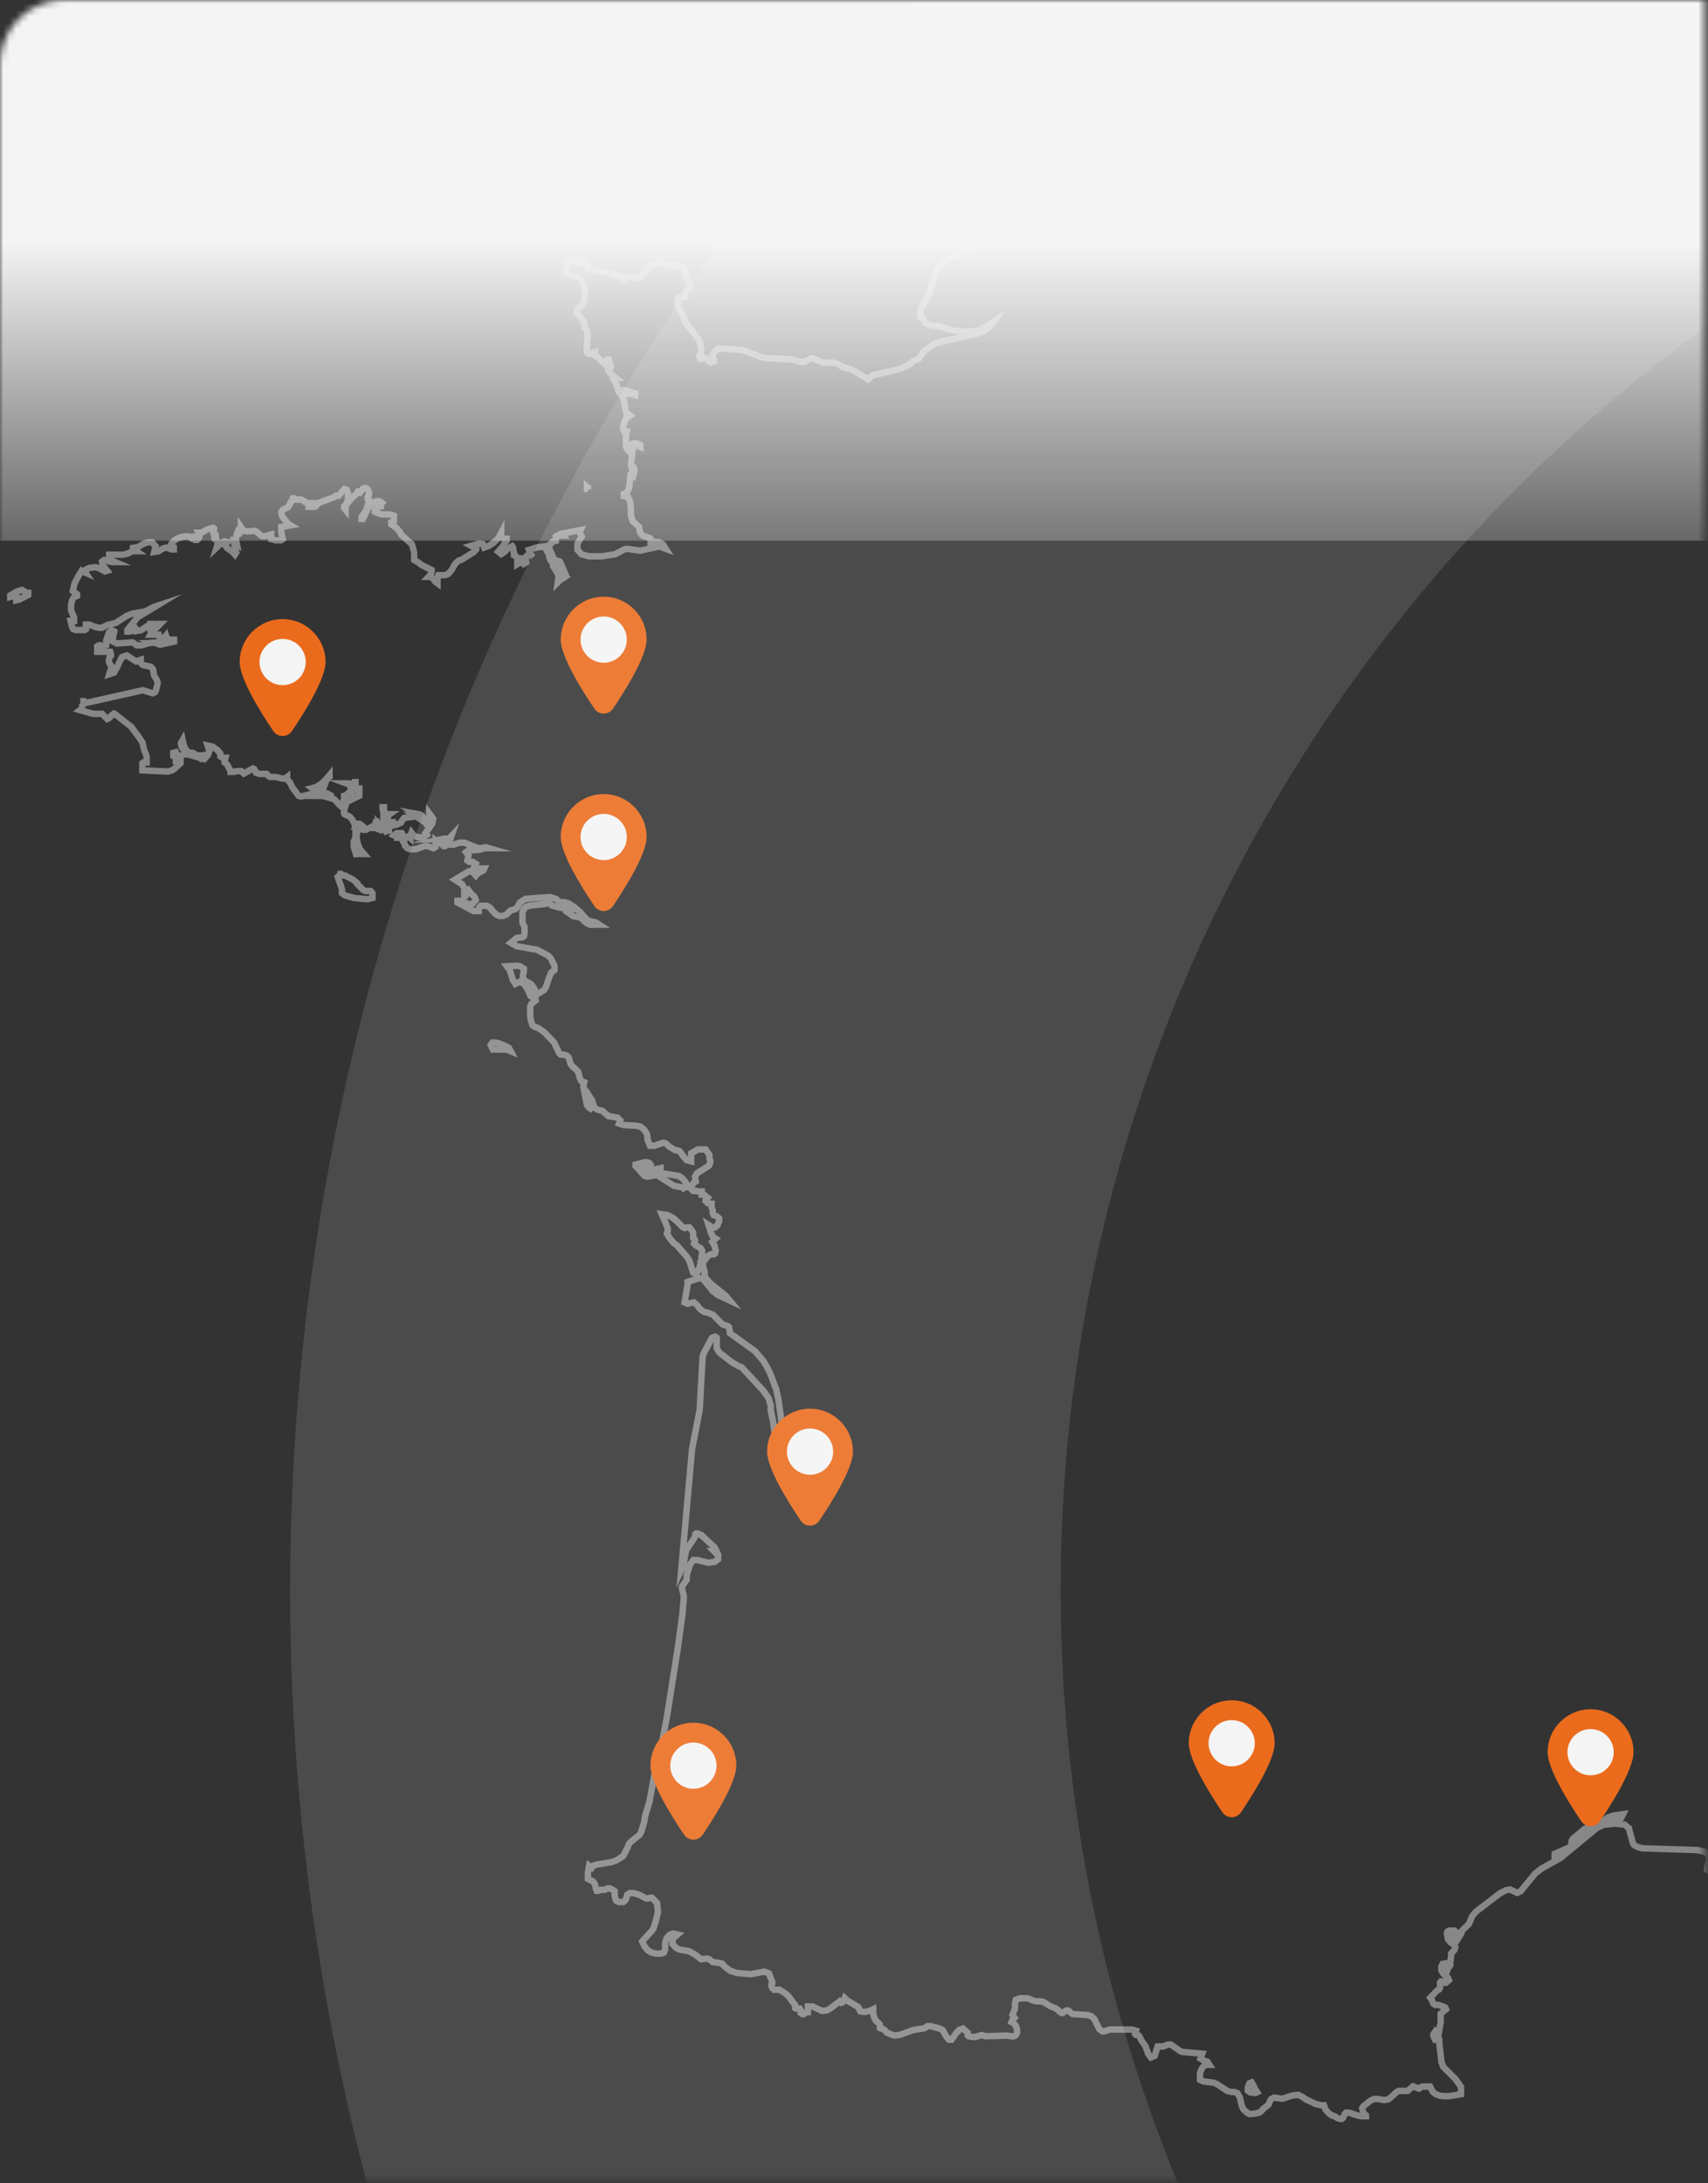 <?xml version="1.0" encoding="UTF-8"?><svg width="266" height="340" viewBox="0 0 266 340" fill="none" xmlns="http://www.w3.org/2000/svg">
<rect x="0" y="0" width="266" height="340" fill="#333333" stroke="none"/>
<mask id="mask0_931_2270" style="mask-type:alpha" maskUnits="userSpaceOnUse" x="0" y="0" width="266" height="340">
<path d="M0 10C0 4.477 4.477 0 10 0H265.477V339.531H10C4.477 339.531 0 335.054 0 329.531V10Z" fill="#C4C4C4"/>
</mask>
<g mask="url(#mask0_931_2270)">
<path d="M393.272 364.925H393.001V365.128H393.136L393.323 365.23V365.128H393.119L393.272 364.925ZM393.018 366.008H392.882V366.212L393.153 366.449V366.296V366.178L393.018 366.008ZM91.561 76.124V76.225V75.954L91.425 75.836V75.937V76.107H91.561V76.124ZM317.823 303.384L317.366 303.468L317.095 303.722L316.925 304.128L316.383 304.348L316.248 304.619L316.333 304.992H316.502L316.722 304.772L317.23 304.602L317.654 303.891L317.823 303.671H318.297V303.485L318.162 303.316L317.823 303.384ZM78.74 162.901L77.69 162.461L77.148 162.36H76.691L76.42 162.715L76.759 163.443H78.943L79.536 163.697L79.265 163.189L78.74 162.901ZM82.906 153.491L82.635 153.203L81.721 152.712L81.45 152.39V151.815L81.585 151.29V150.833L80.993 150.478L80.535 150.393L78.943 150.478L79.401 151.087L79.875 152.61L80.264 153.22L80.993 152.847L81.721 153.321L82.246 154.218L82.635 155.115L83.11 155.386L83.262 154.862V154.049L82.906 153.491ZM3.986 92.338L3.85 92.135L3.393 91.881L2.732 92.067L1.598 92.711V92.965L2.326 92.778H2.597L2.732 93.185H2.529V93.472L3.003 93.371L4.392 92.643V92.321H4.189L3.986 92.338ZM101.163 181.892L101.366 181.672V181.418L101.231 181.215L101.028 181.062L100.503 180.961L98.978 181.35V181.587L99.249 181.824L100.35 183.093L100.757 183.246L102.281 182.958L104.923 184.651L106.159 184.888H106.312L106.447 185.04L106.718 184.871H106.904H107.175L106.82 184.16L106.312 183.533L105.719 183.127L102.941 182.687L102.484 182.467V182.179H102.874V181.909L102.196 182.061L101.417 182.433H100.757L100.232 181.587H100.57L101.163 181.892ZM310.913 304.484L310.693 304.687H310.557H310.354V304.805L310.083 304.941H309.338L309.033 305.059V305.279L309.711 305.618L310.049 305.719L310.439 305.618L310.778 305.432L311.082 305.025V304.501V304.298L310.913 304.484ZM56.876 138.748L56.554 138.579L55.623 137.631V137.513L54.962 136.971L53.709 136.328H53.387L53.116 136.091H52.964L52.862 136.345L52.591 136.565L52.795 137.157L53.032 137.784L53.252 138.444V139.087L53.692 139.425L55.166 139.848L57.283 140.035L58.011 139.832V139.087L57.74 138.765L56.876 138.748ZM107.684 191.539L107.362 191.133H106.955L106.633 191.252L106.295 191.082L105.617 190.371L104.838 189.677L103.924 189.204L103.06 189.085L103.653 190.422L103.991 191.336V191.742L103.856 192.098L104.313 192.843L104.906 193.553L105.448 193.96L107.023 195.771L107.362 196.329L107.531 196.837L107.954 198.191L108.412 198.411L108.784 197.785L109.14 196.769L109.343 195.077V194.738L109.14 194.4L108.344 193.926L108.09 193.655L108.225 193.316V193.046L107.954 192.775V192.386V191.929L107.684 191.539ZM361.382 71.554L357.097 69.252H356.555L355.031 69.421L352.812 68.761H352.474L351.796 69.1L351.457 69.201H351.288L350.695 68.998H350.34H350.018L349.679 69.133H349.374H349.019L348.782 68.913L348.494 68.389L348.29 68.135L347.698 67.813L346.529 67.61L345.936 67.238L345.513 66.798L344.92 65.782L344.531 65.376V65.24V65.156L344.717 65.037L344.531 64.428L344.056 64.242H342.871L342.735 63.785H342.21L341.618 63.988L341.16 64.242L341.025 64.445L340.822 65.054L340.686 65.274L340.5 65.376H339.89L339.704 65.46L339.501 65.68L339.23 66.256L339.043 66.408H338.908L338.18 66.07H335.809L335.402 65.917L334.945 65.697L333.878 64.936H333.759L333.489 65.173V65.41V65.63V65.833L332.693 66.358L332.1 65.9L331.761 64.75V63.294H331.168L329.475 62.329H329.136L328.34 62.414L327.222 62.16H326.934L326.765 62.735L326.934 63.413L327.087 64.09L326.63 64.716H326.291L325.241 64.309H323.988L323.649 64.174L323.327 63.599V63.091L323.463 62.566L323.327 61.889H323.429L323.09 62.126H322.988V61.974V61.635V61.551V61.381L322.785 60.603L322.683 60.484L322.277 60.349L322.142 60.23V60.061V59.655V59.469L320.363 57.776L319.906 57.218L319.686 56.744L319.838 56.355H320.041V56.016V55.762L318.72 54.357L318.517 54.086V53.849V53.511L318.331 53.156L317.84 52.715L315.333 51.463H315.062L314.825 51.565L314.351 51.92H314.012H313.809H313.284L312.573 51.531L311.167 50.532L310.439 50.227H309.643L308.153 50.397L308.254 50.786L307.526 50.871H307.34L307.221 51.124V51.395V51.615L306.916 51.734L306.628 52.14L306.239 52.292L303.919 52.428L303.394 52.597L303.055 51.395L302.53 50.871L300.836 50.464L300.176 50.143L299.617 49.703L298.77 48.552H298.499L297.906 48.179H297.568L297.314 48.349L296.907 48.806L296.653 48.941L296.06 48.823L295.535 48.552L294.875 48.416L294.197 48.755L293.876 49.195V49.5V49.635H293.672H293.486H293.215L292.351 49.229L292.03 49.398H291.894L291.572 49.652L291.166 49.94L290.641 50.244L290.505 50.346L289.913 50.194L289.777 49.906V49.821V49.449V49.059V48.62L289.642 48.247L288.388 45.861L287.863 45.404L287 45.099H286.864L286.678 44.98H286.542L286.407 45.099V45.336L286.221 45.556H286.017L285.611 45.454L285.492 45.302V45.116V44.913V44.32L285.679 44.202L285.476 43.576L284.951 42.932L284.426 42.357H283.833L283.375 42.475L282.58 42.696L281.987 42.526L281.445 42.154L281.326 42.019L281.055 41.748L280.395 40.8L279.938 40.072L279.599 39.767H279.345L278.617 39.547L278.075 39.26L277.092 38.244L276.635 38.007H276.042L275.5 38.193L274.891 38.413L274.45 38.498H274.247H273.858H273.587L273.333 38.176V36.602V36.365L273.062 35.925V35.705V35.451L273.265 35.164V34.994V34.859L273.383 34.487V34.317V34.131V33.759V33.505V33.2L272.994 32.456L272.266 32.134L271.741 31.931L271.334 31.338L271.47 30.661L272.198 28.8L272.503 28.072V27.598V27.259V26.972V26.87L272.655 26.549L273.062 25.753H273.18L273.451 26.058V25.618V25.313L273.587 24.433V23.705L273.316 23.366L272.52 23.536L272.198 23.417L272.062 22.808L271.334 23.146L268.421 26.075L268.269 26.396V26.836V27.022V27.141V27.276V27.429L268.116 27.886L268.015 28.783L267.811 29.46L267.608 29.866L267.422 30.001H267.27L266.152 30.171L265.237 30.645L262.392 32.049L261.511 32.202L257.955 31.203L257.294 31.017L256.515 31.118L255.177 31.322L254.923 31.237L253.399 30.407H253.602V30.018V29.798V29.46V29.155H253.484L253.602 28.647L253.738 28.376L253.941 28.14L254.212 27.869L254.398 27.683L254.889 27.361L255.059 27.226L255.398 27.039L255.719 26.904V26.616L255.55 26.278V26.058V25.888L255.11 24.06L254.822 23.925H254.483L253.958 24.179H253.755L253.585 24.077V23.434V23.316L253.907 22.232L254.127 21.606L254.246 20.828L254.398 20.523L254.72 20.117L255.313 19.609L255.499 19.355V19.135V18.898L255.347 18.627L255.008 18.34L254.754 18.204L254.618 18.103H254.348L254.026 18.238V18.644V18.797H253.907V18.932L253.518 18.763H253.399L252.806 17.544L252.671 17.155L252.078 16.664L251.722 16.444L251.485 16.325L250.605 15.31L250.147 15.073H249.876H249.555L248.42 15.564L247.827 15.801H247.218H247.082L246.693 15.632L246.422 15.445L246.218 15.31L245.693 15.022L244.576 14.87L243.39 14.971H243.187H242.984L242.797 15.225L242.255 16.055V16.325L242.12 16.478V16.749L241.138 15.851L240.934 14.159V12.162L240.731 10.469L240.274 9.657L239.749 9.132L239.156 8.844L238.546 8.709H236.853L236.531 8.472L236.785 8.032V7.676L236.582 7.456H236.463H236.192H235.921H235.362L235.159 7.592V7.71L234.956 7.88H234.837L234.567 8.083L233.635 8.421L233.381 8.523H233.178H232.721L232.246 8.387L231.061 7.761L230.739 7.49L230.333 6.999L230.197 6.509V5.155L229.486 2.734L229.215 1.516L229.418 1.143L229.604 0.788L229.486 0.398L229.283 -0.211L229.079 -0.583L228.758 -0.702H228.351L228.165 -0.956L227.758 -1.785L227.504 -2.31L227.369 -2.547L226.962 -3.274L226.505 -3.715L225.912 -3.884H225.777L224.456 -3.478L223.66 -3.224L223.406 -3.122L222.186 -2.767L221.882 -2.547L221.611 -2.36L221.357 -2.107L221.086 -1.836L220.764 -1.243L220.29 -0.414L219.9 -0.126H219.765H219.561H219.443L217.512 -0.989L217.258 -1.108L217.123 -1.243L216.733 -1.531V-1.633L216.598 -1.802L216.259 -2.665L216.073 -2.953V-3.071L215.141 -3.918L214.938 -4.239V-4.51L214.836 -4.764L214.498 -4.967H214.244H213.685H213.515L213.092 -5.052H212.906L212.719 -5.289V-5.542L212.567 -5.83L212.448 -5.966L211.652 -6.998V-7.117V-7.337L211.856 -7.827V-8.098L211.602 -9.029L211.331 -9.994L211.449 -10.383L211.669 -10.603L212.042 -11.009L212.194 -11.179V-12.042L211.737 -12.685L210.738 -13.768L210.484 -14.598V-14.936L210.213 -16.51V-16.612L209.857 -17.492L209.485 -17.187L208.367 -16.68L206.182 -16.087L204.489 -16.29H204.251L203.964 -16.138L199.34 -14.615L194.988 -14.056L193.988 -13.498L193.531 -13.599L188.298 -11.331L187.519 -10.536L186.723 -9.435L186.266 -8.961L185.724 -8.775H185.131L184.928 -8.674L184.267 -8.166V-7.946V-7.354L184.674 -5.661L184.86 -4.696L184.741 -3.867L184.403 -3.241L183.81 -1.548L183.674 -0.786V0.111L183.945 1.922L184.081 3.936L184.199 4.528L184.928 5.662L184.081 6.305L183.945 7.998V10.012L183.42 11.434V11.739L184.928 12.923V13.313L183.878 13.11L183.353 14.227L183.082 15.919V17.273L183.353 17.629L184.47 18.187L184.741 18.746L184.928 19.22L185.334 19.541L185.927 19.727H186.452V20.049H185.859L185.995 20.354L186.13 20.54H186.316H186.655V20.845L186.384 21.065H186.249L183.539 19.744L182.607 19.863L181.676 21.115L181.083 23.366L180.829 23.739L180.558 24.01L179.102 25.702L175.528 28.579L174.478 29.764L173.818 30.001L173.157 30.543L161.929 34.165H159.609L157.492 34.944L156.442 35.671L155.426 35.959L152.038 38.007L151.801 38.396L148.211 40.089L147.94 40.343H147.618L146.314 41.46L145.891 41.934L144.773 45.624L143.401 48.196L143.316 48.501V48.958V49.297L143.74 49.567L143.841 49.821L144.062 50.227L144.57 50.566L145.247 50.752H145.721H146.246L148.211 51.412L150.463 51.717L152.716 51.395L154.63 50.177L154.155 50.803L153.647 51.277L152.394 51.903L145.62 53.443L143.808 54.764L143.147 55.779L142.893 55.982L142.3 56.151L141.521 56.812L140.268 57.421L135.882 58.453L135.221 59.08L132.647 57.522L131.326 57.201L130.462 56.676L130.005 56.473H128.159L126.956 55.948L126.296 55.796L125.314 56.337H124.653L123.468 55.999L118.827 55.711L115.593 54.476L112.002 54.273L111.562 54.51L111.105 55L110.901 55.576L111.172 55.999V56.27L110.647 56.422L110.376 56.253L110.105 55.948L109.851 55.711H109.513L109.259 55.914H109.055L108.92 55.491V55.356L109.055 55.153L109.191 54.814V54.357L109.055 53.443L108.784 52.817L106.735 50.194L106.346 49.043L105.871 48.315L105.482 47.486L105.617 46.487L105.821 46.284L106.075 46.199H106.667V46.013V45.624L106.803 45.234L107.531 44.727L107.396 44.016L106.803 42.729L106.667 42.035L106.532 41.748L106.346 41.629L102.958 41.02H102.518L101.265 41.409L100.875 41.714L100.147 42.662L99.741 43.068L99.266 43.288H98.928L98.42 43.085H98.081L97.742 43.186L97.42 43.593L97.149 43.677L96.946 43.593V43.389V43.186V43.085H96.54L94.507 42.408L92.814 42.12L92.221 41.917H92.069H91.73H91.628V41.731L91.476 41.223L91.341 41.037L91.103 40.918L90.29 41.037L90.036 40.935L89.494 40.563L89.224 40.461L88.495 40.563L88.377 40.885V41.494L88.14 42.492L89.308 43L90.24 43.169L90.426 43.474L90.646 43.863L90.832 44.337L91.052 44.93V45.641L90.917 46.944L90.765 47.367L89.986 48.078L89.765 48.653L89.986 48.907L90.646 49.754L90.917 50.211L91.052 50.532V50.752V50.955L91.476 51.683V51.937V52.225V52.834L91.374 54.239V54.797L91.611 55.085H91.967L92.34 54.933L92.678 54.831V54.983V55.119V55.39L93.186 55.711L93.847 56.405L94.304 56.727L94.592 55.999H94.778L95.1 56.845V57.099H94.592L94.778 57.759L95.1 58.216L95.896 58.843H95.778H95.693L95.524 59.029L95.896 59.52L96.353 61.06L96.777 61.551L97.031 60.772H97.556L98.301 61.111L98.894 61.28V61.534L97.878 61.246H97.37L97.149 61.635V62.414L97.302 63.192L97.437 63.988L97.674 64.648L97.81 64.445L98.149 64.716L97.59 65.088L97.403 65.342L97.217 65.884L97.065 66.408V66.865L97.217 67.187H97.59L97.488 67.61V68.05V69.167V69.506L97.657 69.929L97.878 70.166V69.996L98.115 69.353L98.589 69.066H99.266L99.724 69.32V69.573L99.063 69.252L98.741 69.455L98.521 70.064L98.25 72.468L98.335 72.705L98.674 72.789L98.809 73.026V73.399L98.674 73.873L98.403 73.517L98.183 73.923L97.996 75.903L97.81 76.377L97.522 76.767L97.149 76.936V77.241L97.81 77.41L98.115 78.053L98.25 79.018V80.169L98.521 81.15L99.504 82.047L99.724 83.012L99.927 83.266L100.249 83.486L101.18 83.774L101.316 83.926V84.146V84.417V84.603H101.434L101.587 84.451V84.349L102.654 84.451L103.246 84.773L103.687 85.466L102.687 85.094L99.741 85.754L97.624 85.466L97.149 85.585L95.845 86.296L93.712 86.634H91.747L90.561 86.313L89.935 85.619V84.654L90.595 83.554L90.426 83.266L90.341 83.046V82.708L90.426 82.538L87.648 83.08L87.835 83.402H86.768L86.565 83.537V83.825V84.112V84.231L86.073 84.366L85.752 84.654L85.565 85.043L85.481 85.348L85.752 85.873L86.277 87.091L86.565 87.328H86.802L87.157 87.43L87.327 87.684L87.53 88.175L87.225 87.921V87.785L87.073 87.599H86.869L87.005 88.259L87.394 88.987L87.225 89.309L88.004 89.833L87.157 90.392L86.869 90.68L87.005 89.766L86.802 89.224L86.141 88.175V88.005L86.277 87.599L85.904 87.481L85.684 87.176L85.565 86.77L85.481 86.33L84.888 85.263V85.077L83.635 85.23L82.381 85.636L82.635 86.228L82.771 86.516L82.974 86.77L82.635 86.397H82.246L81.975 86.634L81.653 87.108L81.941 87.311V87.582L81.552 87.819L81.348 87.582L81.162 87.075V86.465V86.973L81.026 87.396L80.823 87.718L80.569 87.87V87.43V86.973L80.366 86.618L80.044 86.465V86.228L79.909 85.28L79.773 85.06L79.113 85.382L78.588 85.94L78.063 86.296L77.589 85.907L78.317 85.06L78.452 84.84L78.588 84.603L78.74 84.383L78.91 84.214V83.909H78.52L78.249 83.791L78.063 83.486V82.995L77.656 83.757L76.928 84.468L76.149 84.993L75.421 85.263L75.218 84.722L74.625 84.637L73.372 84.993L73.897 85.263H74.168V85.551L73.761 85.991L71.915 87.142L71.441 87.294L71.187 87.514L70.916 87.768L70.323 88.784L69.798 89.376L69.341 89.562H68.274L68.138 89.867V90.443V90.832L67.732 90.527L67.529 90.206L67.275 89.969L67.004 89.833H66.75L66.936 89.647L67.072 89.41L67.207 89.122V88.75L65.683 88.005L65.022 87.498L64.633 87.311L64.497 87.193V86.939V86.736V86.533V86.33V86.008L64.159 84.773L62.465 83.249L62.262 82.826L61.872 82.352L61.347 81.929L60.941 81.658V81.404H61.076L61.347 81.184V80.93V80.677V80.321L60.805 80.118H59.416L58.705 79.847V79.559H58.367V79.289L58.824 78.933L59.027 78.815H59.298V78.612L59.501 78.341L59.23 78.121L58.908 78.036H58.637L58.367 78.273L57.909 78.172L57.384 78.95L56.52 80.812H56.317V80.49L56.859 79.729L57.029 79.39L57.384 78.324L57.638 77.985L57.249 77.681V77.427L57.452 77.021V76.581L57.249 76.208L56.91 75.988L56.52 76.09L56.063 76.699L55.724 76.581L55.538 76.885L54.878 77.461L54.014 78.476L53.811 78.865V79.39L53.608 79.136V79.018V78.832L53.997 78.409L54.2 77.681V76.868L53.997 76.276L53.608 76.174L52.744 77.19H52.541H52.337L52.016 77.427L49.678 78.29L49.509 78.425L49.238 78.764L49.018 78.916H48.713H48.053V78.713V78.595V78.476L48.222 78.358H47.849L46.918 77.799H46.037L45.783 77.596H45.597L45.444 77.935L44.852 79.001L44.056 79.356L43.819 79.712L43.937 80.389L44.852 81.557L45.275 81.811L43.819 82.064V82.352V82.978L44.056 83.926L43.751 84.146H42.938L42.227 83.943V83.232L41.227 83.52H40.923L40.601 83.385L39.974 82.809L39.669 82.674L38.416 82.758L37.891 82.606L37.535 82.098V82.589V82.792L37.383 82.978L37.061 82.725L36.875 83.182L36.722 83.96L36.875 84.671L36.587 84.468V84.332V84.096H36.401L36.519 84.925L36.672 85.263L36.773 85.517L36.587 85.788L36.773 86.076L36.587 86.364L36.181 85.907L35.385 85.365L35.063 84.925V84.671H35.215L35.452 84.417L34.927 84.299L34.555 84.502L33.742 85.263L33.894 84.773V84.366L33.674 84.062L33.403 83.892V83.571H33.606V83.317L33.301 83.198L33.217 82.995L33.335 82.708V82.301L33.149 82.183L32.218 82.471L31.642 82.826L31.286 82.962H30.897L31.049 83.334V83.639L30.897 83.892L30.693 84.079H30.439L30.321 83.774L30.168 83.571H30.033L29.83 83.825L29.372 83.537H28.78L28.119 83.672L27.594 83.876L27.12 84.197L26.663 84.688L26.527 85.094L27.069 85.246V85.551H26.663L26.07 85.297H25.731L25.477 85.382L24.613 85.873L24.021 85.957L24.224 85.043L23.699 84.451H22.971L22.242 84.739L21.514 85.179L20.718 85.314V85.619H20.921L21.243 85.839H20.65L19.719 86.262L19.126 86.38H17.009V86.634L17.212 86.787V86.922V87.058V87.227L17.941 87.531H17.483L16.23 87.21L15.892 87.447L16.027 88.022L16.688 88.885L16.349 88.987L15.434 88.479L14.909 88.327L14.046 88.412L13.588 88.581L13.114 88.885L13.317 89.19L13.046 89.072L12.725 88.885L12.267 89.596L11.607 90.849L11.336 92.034L11.996 92.541V92.795L11.539 92.965L11.2 93.523L11.065 94.285V95.046L11.539 96.163V96.688H10.997L11.2 97.551L11.403 97.958L11.793 98.11H13.182L13.385 97.992V97.687V97.399V97.264H13.91L14.892 97.653L15.367 97.754H15.892L16.688 97.331L18.008 97.01L19.702 95.927L20.566 95.571L22.412 95.266L22.937 95.063L23.8 94.573L24.258 94.42L21.683 95.977L21.362 96.214L19.837 98.093V98.347H20.227L20.566 98.228L20.887 98.059L21.091 97.839L21.294 98.11V98.262L21.954 98.161L22.818 97.568L23.208 97.738V97.568L23.411 97.348V97.162H23.614V97.467H23.411V97.738L23.8 97.602L24.461 97.162H24.952L24.393 97.738L24.139 97.924L24.004 98.093V98.262L23.733 98.364L23.614 98.465L23.411 98.838H24.596H24.732L24.867 99.261L25.257 99.396L25.596 99.295L25.85 98.99L25.985 99.464L26.307 99.616H27.103V99.921L24.952 100.395L24.326 100.175H24.732H24.952L25.122 100.006L23.276 100.124L22.022 100.496H21.683H21.294L21.091 100.361L20.887 100.175L20.634 100.039L18.195 100.209L17.466 99.836L17.788 98.33L17.399 98.127L16.992 98.448L16.535 99.735V99.887V100.158V100.446L16.196 100.564H15.874L15.671 100.48H15.417L15.146 100.649V101.055V101.495H16.84H17.162L17.297 101.918V102.087L17.094 102.274L16.958 102.748V103.052L17.094 103.391L17.433 103.848L17.297 104.119L17.026 104.982L17.754 104.745L18.212 103.966L18.618 103.052L19.008 102.324L19.736 102.071L21.192 103.001L21.921 102.748V103.001V103.238L22.107 103.442L22.31 103.577L23.496 103.831L23.834 104.22L23.97 105.117L24.122 105.388L24.427 105.896L24.563 106.353L24.292 107.504L24.156 107.791L23.767 107.961L22.242 107.487L13.453 109.45H13.334L13.131 109.196H12.995V109.349V109.501V109.636L12.792 109.941V110.195L12.657 110.432L12.454 110.584L14.503 111.16H15.434H15.892L16.688 111.972L17.077 111.769L17.416 111.363L17.738 111.126L18.008 111.278L20.447 113.191L21.7 114.883L22.175 115.611L22.429 116.711L22.835 117.761V118.471V118.742H22.564H22.293L22.175 118.844V119.081V119.639V119.961L26.138 120.147L26.798 119.961L27.188 119.707L28.119 118.844V118.539H27.391V118.302V118.167V118.014L26.984 117.727V117.236L27.391 117.134L27.916 118.014L28.17 117.744L28.441 117.574L28.712 117.473H29.034V117.219L28.712 116.897L28.305 116.356L28.17 115.729L28.441 115.256L28.576 115.916L28.83 116.559L29.169 117.016L29.491 117.219H29.897L30.287 117.371L31.083 117.998L31.235 117.642H31.422H31.676L32.014 117.541L31.879 117.879L31.743 118.065H31.54H31.286L31.811 118.218L32.404 117.541L32.607 116.931L32.336 116.102L33.064 116.254L33.793 116.745L34.318 117.337V117.778L34.673 117.998H34.843H35.114L34.978 118.471V118.725L35.198 118.878L35.385 119.081L35.91 120.046V120.198H36.367L36.977 120.079H37.569L37.976 120.469L39.398 119.673L39.602 119.775L39.873 120.333L40.414 120.519H41.414H41.515L41.854 120.875L42.074 120.993H42.261H42.972L43.971 121.247H44.377L44.716 120.993V121.298L44.818 121.484L45.157 121.84L45.563 122.669L46.342 123.701L46.495 123.922L46.884 124.04L49.069 123.498V123.228L48.933 123.024L48.781 122.855L48.611 122.737L49.136 122.601L50 122.094L50.728 121.416L51.321 120.706V120.993L50.983 121.281L50.728 121.755L50.39 122.669H50.187H49.729V122.821V123.211V123.414H49.492V123.329L50.61 123.448L51.067 123.617L51.541 123.888V124.125L50.474 123.735H49.949L49.492 123.938H50.22L51.406 124.26L52.066 124.463L52.93 125.411L53.099 125.563L53.387 125.394V125.022L53.523 124.649L53.912 124.463L53.591 124.023V123.922L53.98 123.803L54.183 123.549L54.386 123.397L54.708 123.634V123.431H54.844L54.708 122.872L54.505 122.432L54.319 122.144L53.912 121.992H54.319L54.708 122.161L54.979 122.246L55.166 121.806H55.369V122.94H55.504L55.826 122.804H55.962V123.481V123.718V123.922L53.98 124.886L53.641 126.003L53.557 126.528L53.641 126.782L53.912 126.934L54.234 127.053L54.505 127.222L54.895 127.679L55.166 128.204L55.369 128.898V129.829V130.37L55.098 131.064V131.487V131.86L55.437 133.011H55.623L55.758 132.841L56.334 132.994H56.69L56.097 132.3L55.691 131.352L55.504 130.218L55.826 128.847H55.691L55.555 128.711H55.437L55.691 128.271H55.962L56.283 128.474L56.554 128.728L56.334 128.864L56.216 128.982L56.554 129.219H57.012L57.875 128.762L58.079 128.948H58.214H58.604L58.4 128.424L58.536 127.984H58.671L58.807 128.61L58.925 129.135L59.196 129.236L59.332 128.982L59.196 128.458L59.535 128.779L59.857 129.202L60.06 129.456L60.314 129.304L60.585 129.71V129.862V129.693V129.575V129.304L60.314 129.016L59.992 128.61L59.721 128.17V127.764V126.799V126.511L59.586 126.02V125.716H59.789V126.206L59.992 126.579L60.246 126.799H60.653L60.382 126.985V127.307V127.713L60.517 128.204H60.721L60.839 128.034H61.178V128.339H60.975V128.593L61.906 128.373L62.431 128.119L62.702 127.645L62.956 127.357L64.345 127.205L64.938 126.934L64.548 126.68L65.412 126.833L65.734 127.053L66.072 127.51L65.463 127.324L64.938 127.239L66.258 128.102L66.394 128.339H66.733L66.851 128.254L66.987 128.051L66.597 127.781L66.919 127.679L67.122 127.493V127.222L66.868 126.951V126.697L67.461 127.493L67.326 128.254L66.258 129.727L66.462 130.015L65.937 130.387H65.141L64.48 130.167L64.091 129.659L63.888 130.235V130.506L63.617 130.269H63.43L63.295 130.353L63.159 130.556H62.956L62.566 129.744H61.77L61.381 130.082L61.838 130.269V130.455H61.974H62.228L62.499 130.573L62.634 130.793L63.092 131.572V131.724L63.43 132.08L63.82 132.249H64.209H64.751L66.123 131.758H66.597L67.512 132.097L67.85 131.877V130.912L68.105 131.115H68.443H69.171V130.844L69.036 130.709H68.9H68.647L69.104 130.607H69.493H69.9L70.289 130.201L70.103 130.726L69.697 131.183L69.239 131.487H68.833L69.104 131.758H69.307L69.442 131.623L69.697 131.521H70.696L71.543 131.233H71.949H72.338L74.456 132.08H74.913L75.641 131.944L76.115 132.08H75.573L74.591 132.35L72.897 132.452L72.576 132.706L72.965 133.231L72.779 133.992L73.101 134.212H73.626L74.1 134.517L73.829 135.075L74.286 135.245H74.947H75.421L75.285 135.532L74.354 136.04L74.1 136.345L73.897 136.108H74.032V135.905L73.558 135.803L73.304 135.685H73.033L70.848 136.988L71.983 137.716L72.305 138.342V139.51H72.508L72.711 139.104V138.951L72.576 138.647H72.711L72.897 138.545L73.304 139.104L73.897 139.645L74.1 140.17L73.626 140.729L73.033 140.83L71.847 140.272H71.255V140.542L73.761 141.88H74.557V141.761V141.524L74.693 141.236L74.879 141.05H75.082H75.353H75.81L76.268 141.304L76.928 142.083L77.335 142.455L77.792 142.641H78.317L78.842 142.438L79.502 141.795L80.298 141.558L80.569 141.287L80.705 141.033L80.823 140.796L81.026 140.492L81.89 139.967L85.65 139.696L86.649 140.018L87.039 140.39L87.31 140.492H87.903L88.495 140.661L89.427 141.236L90.341 142.032L91.205 143.014L91.662 143.403L92.797 143.64L93.339 143.995H91.865L91.273 143.708L90.612 143.064L90.341 142.878L89.24 142.658L88.106 141.846V141.541H88.698L88.427 141.27L88.174 141.101H87.903H87.581L87.767 141.372H87.31L85.921 140.999L85.718 140.813L85.548 140.542H85.328L85.125 140.627L84.922 140.779L82.415 141.033L81.755 141.321L81.552 141.66L81.365 142.133V142.658V143.098V143.708L81.687 144.334V144.875V145.468L81.602 145.789L81.399 145.942L80.468 146.06L80.214 146.297L79.875 146.551L79.553 146.822L80.468 147.347L83.652 147.905L85.345 148.802L85.769 149.225L86.006 149.699L86.361 150.41V151.07L85.87 151.426L85.548 152.136L85.074 153.575L84.752 154.168L83.686 154.811L83.296 155.251L83.431 155.792L82.771 156.317L82.568 156.723V157.57V158.247L82.703 159.008L82.906 159.618L83.228 159.888L83.889 160.125L84.752 160.735L86.277 162.309L87.09 164.001L87.327 164.238H87.801L88.275 164.391L88.58 164.695L88.868 165.694L89.173 166.083L89.579 166.439L90.053 166.913L90.172 167.386L90.307 167.911L90.528 168.351L90.985 168.537L90.832 169.214L91.425 172.126L91.713 172.464L91.95 172.616L92.086 172.43V172.092L91.95 171.449V170.958L92.221 171.381L92.492 172.261L92.678 172.566L93.034 172.786L93.813 172.989L94.728 173.801L96.184 174.055L96.591 174.478L96.404 174.969L97.132 175.206L98.978 175.291L99.69 175.426L100.283 175.883L100.757 176.577L100.875 177.576L101.231 178.422H101.891L103.348 177.948L103.721 178.1L104.313 178.625L105.194 179.133H105.448L105.854 179.268L106.379 180.013L106.904 180.639L107.633 180.842V179.607L108.7 178.997H109.885L110.478 179.827V180.385L110.613 180.724V181.045L110.41 181.536L108.564 182.704L108.225 183.229L108.361 183.974L108.073 184.16L107.836 184.481L107.7 184.854V185.192L107.971 185.463H108.225H108.429L108.767 185.548H109.157H109.292V185.649V185.852V186.022H109.428H109.597L110.207 186.512L109.885 186.834V187.003L110.088 187.139L110.207 187.325H110.342L110.681 187.46H110.817V187.985L111.003 188.51V188.899L111.138 189.22L111.663 189.424L111.799 189.559L112.002 189.745V189.914V190.151L111.731 190.811L111.342 191.15H110.935L110.342 190.761L110.749 192.047L111.003 192.572L111.46 192.876L111.342 192.978L111.071 193.283L110.935 193.401L111.071 193.604L111.274 193.96L111.375 194.349L111.46 194.755L111.342 195.212L111.206 195.314H110.935H110.749L110.275 195.568L110.021 195.855L109.885 196.025L109.75 196.245L109.529 196.482L109.225 196.634L109.479 197.04L109.614 197.616L109.75 198.191V198.648L109.885 198.987L110.613 199.833L113.052 201.813L113.645 202.524L111.731 201.627L111.392 201.322L111.071 201.119L109.377 199.054H108.852L107.074 199.63V200.121L106.617 202.829L107.074 203.032L108.056 202.812L108.53 203.201L108.852 203.641L109.259 204.047L109.716 204.318L110.241 204.42L111.037 204.741L112.493 206.214L113.408 206.552L113.543 206.705L113.679 207.432V207.602L117.574 210.411L118.827 211.85L119.42 212.815L119.962 213.898L120.876 216.335L121.215 217.842L122.265 225.204L122.604 226.44L123.129 227.422L124.06 228.166L125.246 228.573L126.364 229.097L127.024 230.316L126.431 229.808L125.771 229.487L125.043 229.317H124.247L124.839 229.707L125.5 230.35L125.771 231.179L125.5 232.195L125.703 232.685V233.752L125.839 234.293L125.5 234.006L125.246 233.396L125.11 232.601V231.788V231.179V230.824L124.907 230.35L124.653 230.062L123.789 229.554L122.722 228.539L121.808 227.337L120.876 225.103V224.663L120.351 221.091L120.03 219.653V218.891L119.691 217.723L118.895 216.589L115.508 212.916L115.118 212.781L113.984 212.138L112.138 210.716L111.884 210.411L111.613 209.954V209.751V209.531V209.328V209.21V208.482V208.313L111.342 208.16L110.884 208.329L110.563 208.922L109.563 210.818L109.411 211.393L108.971 219.534L107.785 225.627L106.092 244.5L106.295 244.076L106.532 243.162L106.82 241.47L108.073 239.591L108.276 239.236V239.1V238.931L108.412 238.796H108.53H108.649L108.801 238.931H108.937L109.242 239.066L111.308 240.979L111.579 241.538H111.172L111.833 242.231V242.824L111.308 243.213L110.325 243.365L108.632 242.942H107.988L107.463 243.619L106.938 245.312V245.769V246.006L106.21 247.072V247.377L106.481 248.46V249.002L106.278 251.371L105.55 256.703L103.856 267.4L102.925 272.274L102.264 274.424L101.146 280.585L100.486 282.718L100.283 283.885L99.859 285.29L99.622 285.713L98.216 286.847L97.945 287.135L97.81 287.558L97.217 288.726L97.031 289.048L96.506 289.403L95.913 289.742L95.253 289.979L92.882 290.368L92.34 290.571L92.153 290.842L91.747 290.537L91.561 291.57V292.585L92.34 292.974L92.662 293.431L92.814 294.159L92.932 294.447H93.186L93.525 294.295H94.135L94.66 294.058H94.931L95.439 294.295L95.727 294.498V294.667V294.887V295.226L95.896 295.869L96.032 296.038L96.387 296.19H96.692H97.048L97.285 296.021L97.505 295.699L97.691 295.056L98.098 294.802H98.606L99.487 295.039L100.621 295.632H100.943L101.214 295.53H101.536L102.332 296.343L102.467 297.714L102.129 299.186L101.739 300.354L101.383 300.828L100.283 302.013L100.012 302.334L100.418 303.147L100.858 303.705L101.451 304.061L102.129 304.23H102.925L103.382 304.078L103.585 303.57V302.605L103.805 301.86L104.262 301.319L104.838 301.099L105.516 301.251L104.923 301.742L104.72 302.233V302.724L105.211 303.265L105.736 303.57L107.311 303.858L108.242 304.365L109.174 305.093L110.156 305.009L110.427 305.093L110.817 305.381L111.02 305.55L112.002 305.669L112.476 305.804L112.798 306.193L113.73 306.904L114.78 307.243L116.897 307.429L119.014 307.04L119.742 307.294L120.267 308.597V308.868L120.131 309.037V309.223L120.267 309.595L120.538 309.849H120.792H121.063H121.385L122.316 310.425L122.773 310.831L123.84 312.253V312.422V312.574V312.71L123.976 312.794H124.433H124.568L124.704 313.031V313.471L124.958 313.658H125.161L125.619 313.336H125.822V312.456H126.55L128.006 313.15L128.786 313.065L129.446 312.676L130.784 311.643L131.038 311.88L131.241 311.796L131.427 311.525L131.563 311.153L131.969 311.542L133.663 312.557L134.002 313.234L134.73 313.319L135.526 313.116L135.983 312.896V313.539L136.136 314.182L136.44 314.724L136.898 315.096L137.033 315.299V315.553V315.807L137.304 315.926L137.626 316.027L137.829 316.196L137.965 316.383L138.151 316.552L139.218 316.975L140.132 316.89L142.249 316.112L143.943 315.858L144.468 315.519H144.925L146.314 315.892L146.788 316.112L147.381 317.144L147.787 317.635H148.194L148.956 316.552L149.447 316.078L149.972 315.892L150.7 316.535V316.653V316.958L150.853 317.093L151.361 317.195H151.903L152.936 316.907L153.427 317.093L156.814 316.992L157.797 317.127L158.135 316.992L158.389 316.603V316.01L158.203 315.452L157.847 315.045L157.542 314.893L157.678 314.538L157.797 314.385L158 314.216L157.678 313.793L158.068 312.761V311.965L158.203 311.44L158.863 311.186H159.592H160.049L160.98 311.559L161.438 311.66H161.963L162.488 311.745L163.622 312.439L164.452 312.761L164.672 312.947L165.147 313.37L165.401 313.488L165.672 313.37L165.926 313.15L166.197 313.065L166.468 313.15L166.857 313.522L167.06 313.641L169.431 313.793L169.956 313.979L170.431 314.419L170.685 314.927L170.956 315.502L171.227 316.01L171.684 316.349H171.938L172.869 316.044H176.257L176.917 316.23L176.782 316.738L176.917 316.89H177.188L177.374 317.009L177.849 317.889L178.374 318.6L178.831 319.852L179.237 320.394L179.83 320.14L180.287 318.684H181.151L181.947 318.38H182.337L183.793 319.395L184.115 319.531L187.231 319.818L186.96 320.58L187.417 320.851L188.027 321.054L188.349 321.545H187.688L187.231 322.019L186.892 322.78V323.694V323.898L187.349 324.118L189.043 324.338L189.568 324.575L191.16 325.624L191.753 325.776H192.278L192.701 325.946L193.074 326.572L193.396 327.943L193.667 328.501L194.192 328.975L194.547 329.195H194.92L195.648 329.111L196.071 329.009L196.376 328.806L196.834 328.315L197.494 327.807L197.63 327.604L197.833 327.063L197.985 326.876L198.426 326.656L199.679 326.826L201.372 326.301L202.202 326.216L202.998 326.639L203.354 326.91L204.912 327.655L205.793 327.841H206.199L206.385 328.434L206.86 329.009L207.385 329.415L207.842 329.551L208.35 329.872L208.706 329.974H208.943L209.163 329.805L209.434 329.212L209.603 329.009H210.162L211.415 329.432L212.008 329.551H212.736V329.415L212.313 329.026L212.144 328.315L212.313 328.01L213.465 327.097L213.99 326.86H214.515L215.581 327.029L216.174 326.944L216.564 326.656L217.427 325.861L217.817 325.607H218.291H218.748H219.206L220.069 324.896L221.001 325.252L221.458 324.93H221.712H222.508H222.711L222.915 325.336L223.101 325.675L223.372 325.962L223.711 326.166L224.236 326.352L224.964 326.436H225.624L227.538 326.115V324.981L226.674 323.762L224.761 321.85L224.49 321.122L224.168 318.329V317.974V317.754L224.032 317.652H223.643H223.507L223.372 317.364L223.236 317.093V316.772L223.507 316.383L223.897 316.924L224.032 317.043V316.789L224.371 314.91V314.25V313.59L225.201 312.896L225.066 312.608L224.727 312.456L224.016 312.219H223.541L223.287 312.083L223.152 311.863L222.949 311.356L222.745 311.102L223.812 309.968L224.134 309.799L224.27 309.595V308.749L224.405 308.563H224.676L224.998 308.766H225.201L225.658 308.36L225.523 308.004L224.795 307.378L224.473 306.837V306.244L224.676 305.821L225.269 305.736L224.93 306.396L224.811 306.735L224.93 307.023L225.269 307.141L225.404 306.837L225.523 306.447L225.726 306.244L225.862 306.041V305.55L225.997 304.602V304.213L226.522 303.638L226.657 303.198L226.454 302.842L225.997 302.554L225.523 302.047L225.336 301.031L225.455 300.76L225.794 300.642H226.522L226.657 300.777L226.387 301.048L225.929 301.437V301.657L226.251 301.877L226.454 302.114L226.59 302.25H226.844L227.572 301.082L227.708 300.642L228.097 300.252L228.707 299.677L228.893 299.338L229.164 298.628L229.367 298.289L229.825 297.731L233.584 294.853L234.516 294.362L235.176 294.244L236.294 294.769L236.819 294.515L239.071 291.773L240.003 291.028L243.034 289.335L248.454 284.85V284.579L247.556 284.884L246.743 285.578L245.287 287.152L243.898 288.371L243.034 288.845L242.12 288.929V288.692L244.355 287.711L244.762 287.271V286.695L244.948 286.34L246.743 284.85L247.489 284.41L249.182 283.902L250.435 283.005L251.248 282.734L252.772 282.514L252.485 283.073L252.18 283.445L251.689 283.665L251.096 283.818L249.775 283.936L249.182 284.122L248.86 284.579L249.775 284.156L251.468 283.987L252.993 284.139L253.704 284.715V284.833L254.246 286.83L254.364 287.152L254.568 287.389L255.16 287.677L255.838 287.829L264.306 288.1L265.474 288.354L266.22 288.929V289.589L265.999 290.351L265.847 290.893V291.163L266.575 291.519L267.693 291.84L271.656 292.027L272.655 291.637L271.995 290.926L271.131 290.334L270.403 289.572L270.064 288.303V285.629L269.945 285.239L269.149 283.936V283.716L269.59 283.987L269.945 284.546L270.267 285.189L270.403 285.747V286.39V288.591L270.843 289.572L271.791 290.436L272.909 291.079L273.976 291.4L273.773 290.774L273.502 290.554L273.366 290.351L273.57 289.826L273.841 289.606L274.501 289.454L274.755 289.217L275.483 288.912L276.94 289.776L277.465 289.589L278.193 289.776L278.786 289.319L279.125 288.472L278.786 287.541L278.396 287.203L278.075 287.034L277.804 286.729L277.668 286.001V285.73L277.804 285.223L277.939 284.715L278.125 284.478L278.329 284.596L278.718 285.138V285.239H279.582L280.175 285.426L280.31 285.629V285.95L280.513 286.509L281.106 287.203L281.767 287.321L282.563 287.034L283.342 286.509V287.406L283.02 288.252L282.495 288.929L281.953 289.335L281.174 289.589H278.786L277.922 290.063L277.533 290.808L277.668 291.654L278.396 292.416L279.125 292.585H280.818L281.225 292.433L282.41 292.602L286.034 291.773L286.763 292.297V294.278L286.898 294.498L287.101 294.701L287.237 294.819H287.355V295.107V295.344L287.152 295.953L286.949 296.343V296.715L287.152 297.087L287.474 297.223H288.27L288.609 297.409L289.066 297.257H289.726H290.387L290.726 297.494L290.844 297.663L291.183 297.578L291.522 297.392L291.979 297.02L292.233 297.155L292.893 298.052L293.097 298.255L293.503 298.408L293.622 298.526H293.757H293.96L294.096 298.441V298.272V298.086L294.231 298.001H295.62L296.145 298.272L295.959 298.949L297.009 299.508L297.534 299.677H298.144L298.398 299.812V300.32L298.601 300.422H299.126L299.261 300.506L299.448 300.642L298.601 301.082L298.398 301.437L298.533 301.945L298.787 302.131L300.108 302.69H300.735L301.04 302.504V301.996L301.243 301.725H301.7L302.564 301.894V301.623L302.09 301.437L301.497 300.794L301.04 300.591L301.836 300.202L302.293 300.083H302.75L302.631 300.252V300.625V300.862L303.292 300.574H304.105L304.867 300.76L305.426 301.133L305.595 301.234L307.577 301.353L307.797 301.522V301.911L307.661 302.52L307.509 302.639H306.527V302.893L307.069 302.994H308.864L309.321 302.876V302.622H309.101H308.898L308.576 302.436L308.864 301.657V301.031L309.067 300.506L309.677 300.117H310.015H311.845H312.048L312.437 300.286H312.776L313.03 300.456L313.166 300.811V301.15V301.302H314.148L314.402 301.099L314.029 300.506L314.148 300.219V299.711L314.351 299.237L314.961 299.355H315.791L316.349 299.068L316.942 298.848H317.247H317.925H318.263L318.653 298.526L319.059 298.086L319.584 297.764L320.312 297.849L320.55 298.069L320.685 298.391V298.678L320.821 298.848H321.058L321.617 298.611H321.871L321.752 298.086L322.853 297.189L323.005 296.952V296.834L322.87 296.698L322.734 296.529V296.309V295.97V295.835L322.87 295.733V295.547L323.124 294.921V294.718L320.533 294.836H320.329V294.515L320.753 294.176L321.481 293.804L322.074 293.702L322.328 293.431L322.463 293.008L322.717 292.534L323.124 292.145L323.598 291.993L323.852 291.756L324.055 290.639L324.242 289.962L324.58 289.319L324.919 288.946L325.427 289.369L326.172 289.539L327.561 289.454V289.2L327.68 288.912L327.815 288.743V288.946L327.951 289.065H328.086H328.509H328.628L328.763 288.878V288.388V288.269H329.085L330.101 286.577V286.475V285.815L330.491 285.239L330.897 284.901L331.338 284.63L331.744 284.292L332.405 284.546L333.065 284.342L333.793 283.97L334.522 283.784V283.902V284.122L334.657 284.309H334.928L335.284 284.122V281.719L335.419 281.448L335.622 281.279L335.826 280.923L336.08 280.585L336.554 280.416H336.943L337.214 280.314L337.451 280.145L337.739 279.925L338.264 279.146L338.603 278.875L338.993 279.028H339.196L340.585 278.842L340.449 279.214V279.332H340.974V278.977V278.52L341.228 278.131L341.702 278.029V277.538L342.092 277.081L342.617 276.878L343.21 277.234L343.413 276.963L343.684 276.844H343.938H344.141H344.277L344.531 276.743V276.607V276.117V275.981H344.802L345.14 275.727L344.598 273.916L344.463 272.968L344.869 272.19L346.055 270.887L346.58 270.023L348.036 268.822L348.629 268.145L348.832 267.721L349.12 266.858L349.222 266.401L349.561 266.08L349.95 265.775L350.526 265.504V264.844L350.103 263.93L349.442 263.321L349.12 262.627L349.51 261.391L348.663 261.239L347.528 261.967L346.8 262.051L342.041 263.405H340.923H340.652L340.466 263.152L340.263 262.83L340.127 262.559L339.738 262.424L339.01 262.305L338.552 262.085L335.639 260.308L334.522 259.902L332.93 259.056L332.591 258.954H332.201L331.93 259.056H331.609L331.185 258.903L330.931 258.632L330.813 258.294V257.938L330.609 257.566L330.423 257.278L329.898 256.889L329.627 256.618L329.475 256.33L329.17 255.552L328.899 255.197L328.306 254.486V254.316L328.171 253.978V253.656V253.402L328.459 252.235L328.645 251.896L329.492 251.388L328.848 250.796L327.984 249.916L327.392 248.866V247.682L327.646 247.174L329.051 246.107L329.983 244.415L330.372 244.144L330.017 243.315L330.237 242.553L330.745 241.944L331.338 241.588H331.897L332.862 241.876H333.353L333.218 241.368L332.354 239.811L332.218 239.473L332.083 238.542L331.829 237.712L331.964 237.12V236.731V236.528V236.324L331.405 235.8L330.084 235.224H329.576L328.255 235.495L327.713 235.36L325.884 234.276L324.953 233.498L324.496 232.685V230.553L324.292 229.453L323.615 228.928L322.633 228.843L322.379 228.606L322.04 228.031L321.955 227.675V227.1L321.498 226.728L321.058 226L321.362 225.56L321.854 225.154L322.768 224.612H323.022H323.479H323.767L323.954 224.477L324.496 224.104L324.665 223.986L325.613 224.155L326.613 224.697L327.595 225.035L328.459 224.612V224.375L328.323 224.206L328.171 223.986L328.323 223.664L328.526 223.563H329.187H329.441L329.847 223.207L330.305 222.378L330.626 222.039L331.609 221.599L332.557 221.328L332.794 221.43L333.15 221.836H333.285L333.472 221.633L333.98 220.685L334.708 220.076V219.467L334.403 218.688L334.268 217.588L334.403 217.351L335.335 216.301L335.86 215.286L336.114 214.694V214.22L335.927 214.067L334.793 213.543L334.403 213.272L334.2 212.832L333.98 212.341L333.743 211.918L332.557 211.038L331.27 210.344L331.101 209.768L330.965 208.177L330.83 207.889L330.576 207.432V207.128V206.806L330.897 206.129V205.909L330.694 205.317L330.372 205.08L329.509 204.877L329.119 204.572L328.526 203.963L328.103 203.844L327.459 203.692L326.731 203.15L326.138 202.304L325.85 200.713V200.019V199.325L325.969 198.665L326.308 198.106L326.765 197.853L327.544 197.734L327.629 197.582L327.764 197.379L327.883 197.277L328.154 197.412H328.357H329.017L329.61 197.243L330.203 196.922L330.796 196.465L331.101 195.838L331.321 195.314L331.524 194.84L331.897 194.417L332.286 194.23L332.083 193.926L331.947 193.52L331.761 192.809L331.49 191.996L331.355 191.59L331.202 191.505L329.356 189.339L328.763 189.085H328.56L328.374 189.288L328.086 189.441H327.9L327.646 189.271V188.679V188.273V187.883L327.781 187.68L327.967 187.409L328.154 187.105V186.817L327.781 186.411L325.596 185.92L325.393 185.277L325.647 183.94L326.121 182.518L327.053 180.656L326.46 179.59L325.444 178.574L324.936 177.66L325.139 177.203L325.867 176.374L325.986 175.714V174.969L325.732 174.58L325.309 174.377L321.227 173.327H319.533L317.84 173.666L315.503 175.257L314.656 175.477H313.724L312.928 175.748L312.014 176.509L311.269 177.525L310.676 178.32L310.541 178.845V179.234L310.795 179.911V180.081L311.082 180.724L311.184 180.876L311.472 181.028L311.929 180.825H312.116L312.268 181.722L311.607 182.467L309.812 183.618L308.424 185.311L307.56 185.751L306.628 185.345H305.375L304.19 185.632L303.529 186.038L303.851 185.192L304.054 184.786L304.19 184.447L303.665 183.855L303.411 183.297L303.529 182.84L304.19 182.416L305.782 181.621H305.9H306.171H306.307H306.425L307.086 181.452V181.181V180.385L307.289 179.285V178.964L308.22 177V176.56L307.882 175.968L307.492 175.545L306.052 174.648L306.357 174.343V173.514V173.395V173.226V173.04V172.853L306.476 172.616L306.815 172.278L307.746 170.585L308.728 169.384L308.051 168.639L307.915 168.131L308.339 167.64L311.946 164.255L313.945 163.189L314.199 162.952L314.927 162.14L315.808 161.666L316.112 161.446L316.4 161.056L316.536 160.735V160.058L316.333 159.855L316.112 159.651V159.431V159.228L316.536 157.942L316.705 157.603L316.925 157.231V156.673V156.232L316.536 155.539V155.2L316.925 153.778L318.246 153.034L321.142 152.103L323.005 150.715L323.598 149.818L323.259 149.09L323.666 148.447L323.852 148.21L324.597 147.956V147.702H324.716L325.122 147.499V146.822L325.969 146.534L327.764 144.842L328.221 143.978L329.017 143.166L330.88 141.812V140.83L330.999 140.001L331.541 139.476H331.795H331.93L332.337 138.935L332.574 138.765H332.862L333.116 138.596L333.319 138.156L333.048 137.75L332.659 137.377L332.269 137.056L331.727 137.293L328.492 137.597L328.628 137.09L329.017 136.48L329.424 135.939L330.084 135.532V134.771L330.813 134.618L331.202 134.365L331.575 134.009L331.863 133.688L331.727 133.197L331.405 132.638V132.198L331.947 132.046L332.218 131.86H332.405H332.676L332.947 132.046L333.607 132.147L334.996 131.893L335.656 132.046L335.978 132.249H336.317H337.096L336.571 133.383L336.774 134.043L337.299 134.398L338.163 134.652V134.737V134.889L338.281 135.025L338.485 135.126H338.688L339.738 134.686L340.398 134.534L342.329 134.618L343.108 134.297L343.65 133.603V133.214V132.994L343.515 132.807V132.706L343.379 132.469V132.215H343.718L344.107 132.35L344.429 132.587H344.835L345.225 132.215V131.792L345.022 131.521V131.352V131.233L345.157 131.132H345.428H345.699V130.895V130.506L345.225 130.167L346.427 129.202L347.088 128.847L348.002 128.491L348.138 128.085V127.933V127.561L348.002 127.34L347.799 127.188L347.681 126.985L347.088 125.766L346.681 125.242L346.309 125.056L346.156 124.852V124.412V123.549V123.312L346.614 122.838L346.817 122.567V121.907L346.495 120.486V119.927L346.919 118.624L347.037 118.421L347.427 118.218V117.778L347.291 117.033V116.457L347.427 116.288L347.562 116.119L347.698 115.916L347.884 115.509V114.68L348.019 114.139L348.748 113.36L349.019 112.869V111.617L347.833 109.535V107.842L348.019 107.064L348.155 106.437L348.358 106.065L348.561 105.828L348.68 105.506V104.914L348.883 104.423L350.577 102.003L350.848 101.427L351.051 100.733V99.904L351.153 99.041L351.644 98.685L352.152 98.415L352.49 97.805V97.247L352.372 96.705L352.186 96.18L352.101 95.69V95.148L352.304 94.065L352.44 93.608L352.626 93.219L352.829 92.948L352.965 92.541V91.78L353.083 91.407L353.422 91.069L354.082 90.527V90.257L353.744 89.376V87.955L354.015 86.618L355.132 84.823L355.471 84.586L355.607 84.4L356.013 84.045L356.758 83.131L357.063 82.945L357.453 82.589L357.724 82.2L357.859 81.861V81.083L358.079 80.71L358.333 80.609H359.129H359.316L359.468 80.474V80.253V79.864L359.604 79.644L359.756 79.526V79.424H359.959L361.026 78.882L361.145 78.747L361.483 78.189L362.72 74.803L363.583 73.111L364.108 72.451L363.871 72.146L361.382 71.554ZM195.563 325.912H195.225L194.632 325.81L194.327 325.556V325.082L194.581 324.422L194.92 324.287L195.174 324.676L195.445 325.285L195.784 325.81L195.563 325.912Z" stroke="#878787" stroke-miterlimit="10"/>
<rect x="-23.111" y="-20.595" width="294.121" height="104.794" fill="url(#paint0_linear_931_2270)"/>
<path fill-rule="evenodd" clip-rule="evenodd" d="M44.014 114.62C43.433 114.62 42.891 114.333 42.565 113.851C40.61 110.959 37.328 105.717 37.328 103.096C37.328 99.409 40.328 96.41 44.014 96.41C47.7 96.41 50.7 99.409 50.7 103.096C50.7 105.717 47.419 110.959 45.463 113.851C45.137 114.333 44.595 114.62 44.014 114.62Z" fill="#EB6B1C"/>
<path fill-rule="evenodd" clip-rule="evenodd" d="M44.015 106.696C42.029 106.696 40.414 105.081 40.414 103.096C40.414 101.111 42.029 99.495 44.015 99.495C46 99.495 47.615 101.111 47.615 103.096C47.615 105.081 46 106.696 44.015 106.696Z" fill="#F4F4F4"/>
<path fill-rule="evenodd" clip-rule="evenodd" d="M94.014 111.127C93.433 111.127 92.891 110.839 92.565 110.358C90.61 107.466 87.328 102.224 87.328 99.603C87.328 95.916 90.328 92.917 94.014 92.917C97.701 92.917 100.7 95.916 100.7 99.603C100.7 102.224 97.418 107.466 95.463 110.358C95.137 110.839 94.595 111.127 94.014 111.127Z" fill="#EB6B1C"/>
<path fill-rule="evenodd" clip-rule="evenodd" d="M94.015 103.204C92.029 103.204 90.414 101.589 90.414 99.603C90.414 97.618 92.029 96.002 94.015 96.002C96 96.002 97.615 97.618 97.615 99.603C97.615 101.589 96 103.204 94.015 103.204Z" fill="#F4F4F4"/>
<path fill-rule="evenodd" clip-rule="evenodd" d="M94.014 141.867C93.433 141.867 92.891 141.579 92.565 141.097C90.61 138.206 87.328 132.964 87.328 130.342C87.328 126.656 90.328 123.656 94.014 123.656C97.701 123.656 100.7 126.656 100.7 130.342C100.7 132.963 97.418 138.206 95.463 141.097C95.137 141.579 94.595 141.867 94.014 141.867Z" fill="#EB6B1C"/>
<path fill-rule="evenodd" clip-rule="evenodd" d="M94.015 133.943C92.029 133.943 90.414 132.328 90.414 130.342C90.414 128.357 92.029 126.742 94.015 126.742C96 126.742 97.615 128.357 97.615 130.342C97.615 132.328 96 133.943 94.015 133.943Z" fill="#F4F4F4"/>
<path fill-rule="evenodd" clip-rule="evenodd" d="M126.151 237.578C125.57 237.578 125.028 237.291 124.702 236.809C122.746 233.917 119.465 228.675 119.465 226.054C119.465 222.367 122.464 219.368 126.151 219.368C129.837 219.368 132.837 222.367 132.837 226.054C132.837 228.675 129.555 233.917 127.599 236.809C127.274 237.291 126.732 237.578 126.151 237.578Z" fill="#EB6B1C"/>
<path fill-rule="evenodd" clip-rule="evenodd" d="M126.151 229.655C124.166 229.655 122.551 228.04 122.551 226.054C122.551 224.069 124.166 222.454 126.151 222.454C128.137 222.454 129.752 224.069 129.752 226.054C129.752 228.04 128.137 229.655 126.151 229.655Z" fill="#F4F4F4"/>
<path fill-rule="evenodd" clip-rule="evenodd" d="M107.987 286.482C107.405 286.482 106.864 286.194 106.538 285.712C104.582 282.821 101.301 277.579 101.301 274.957C101.301 271.271 104.3 268.271 107.987 268.271C111.673 268.271 114.673 271.271 114.673 274.957C114.673 277.578 111.391 282.821 109.435 285.712C109.11 286.194 108.568 286.482 107.987 286.482Z" fill="#EB6B1C"/>
<path fill-rule="evenodd" clip-rule="evenodd" d="M107.987 278.558C106.002 278.558 104.387 276.943 104.387 274.958C104.387 272.972 106.002 271.357 107.987 271.357C109.973 271.357 111.588 272.972 111.588 274.958C111.588 276.943 109.973 278.558 107.987 278.558Z" fill="#F4F4F4"/>
<path fill-rule="evenodd" clip-rule="evenodd" d="M191.821 282.989C191.239 282.989 190.698 282.701 190.372 282.22C188.416 279.328 185.135 274.086 185.135 271.465C185.135 267.778 188.134 264.779 191.821 264.779C195.507 264.779 198.507 267.778 198.507 271.465C198.507 274.086 195.225 279.328 193.269 282.22C192.944 282.701 192.402 282.989 191.821 282.989Z" fill="#EB6B1C"/>
<path fill-rule="evenodd" clip-rule="evenodd" d="M191.819 275.065C189.834 275.065 188.219 273.45 188.219 271.465C188.219 269.479 189.834 267.864 191.819 267.864C193.805 267.864 195.42 269.479 195.42 271.465C195.42 273.45 193.805 275.065 191.819 275.065Z" fill="#F4F4F4"/>
<path fill-rule="evenodd" clip-rule="evenodd" d="M247.713 284.386C247.132 284.386 246.591 284.098 246.265 283.617C244.309 280.725 241.027 275.483 241.027 272.862C241.027 269.175 244.027 266.176 247.713 266.176C251.4 266.176 254.399 269.175 254.399 272.862C254.399 275.483 251.118 280.725 249.162 283.617C248.836 284.098 248.295 284.386 247.713 284.386Z" fill="#EB6B1C"/>
<path fill-rule="evenodd" clip-rule="evenodd" d="M247.714 276.462C245.728 276.462 244.113 274.847 244.113 272.862C244.113 270.876 245.728 269.261 247.714 269.261C249.699 269.261 251.315 270.876 251.315 272.862C251.315 274.847 249.699 276.462 247.714 276.462Z" fill="#F4F4F4"/>
<circle cx="407.922" cy="247.624" r="302.737" stroke="white" stroke-opacity="0.12" stroke-width="120"/>
</g>
<defs>
<linearGradient id="paint0_linear_931_2270" x1="123.6" y1="37.741" x2="123.6" y2="101.665" gradientUnits="userSpaceOnUse">
<stop stop-color="#F4F4F4"/>
<stop offset="1" stop-color="#F4F4F4" stop-opacity="0"/>
</linearGradient>
</defs>
</svg>
